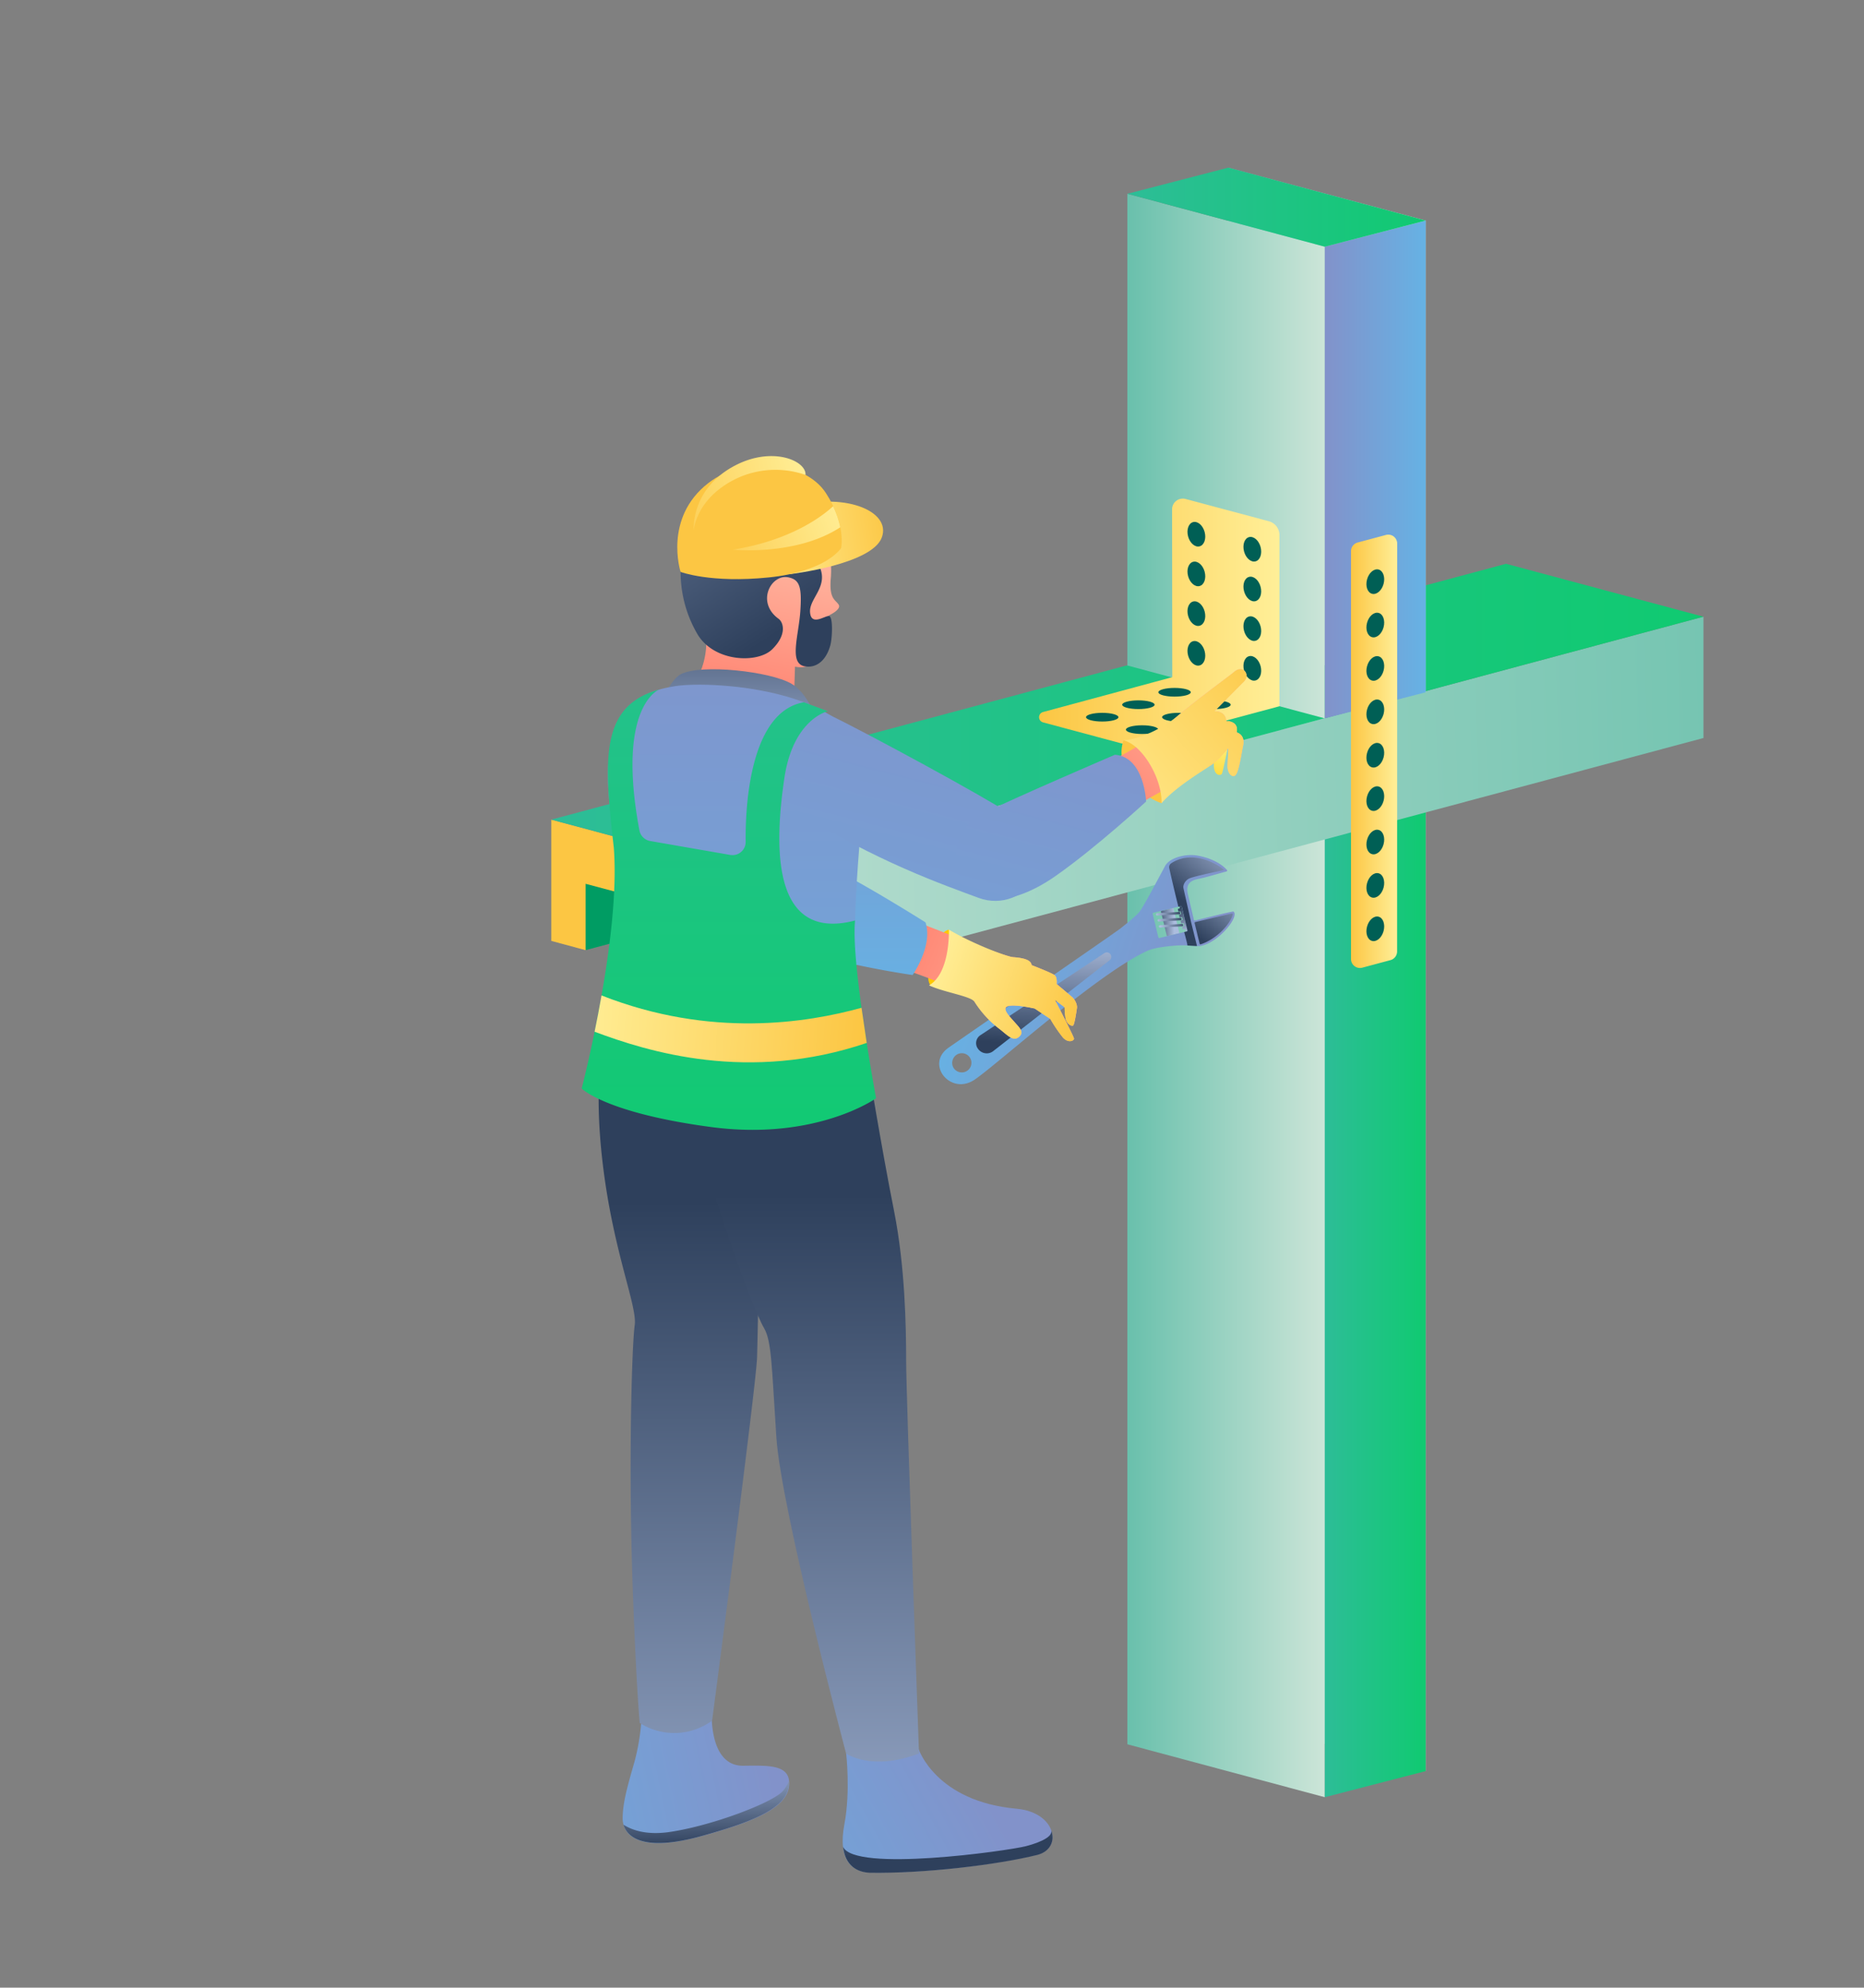 <svg id="Слой_1" data-name="Слой 1" xmlns="http://www.w3.org/2000/svg" xmlns:xlink="http://www.w3.org/1999/xlink" viewBox="0 0 1042 1111"><rect x="0" y="0" width="1042" height="1111" fill="#808080" stroke="none"/><defs><style>.cls-1{fill:url(#Безымянный_градиент_18);}.cls-2{fill:url(#Безымянный_градиент_18-2);}.cls-3{fill:url(#Безымянный_градиент_14);}.cls-4{fill:#00c56c;}.cls-14,.cls-5{fill:#005f55;}.cls-5{opacity:0.4;isolation:isolate;}.cls-6{fill:#fcc643;}.cls-7{fill:url(#Безымянный_градиент_18-3);}.cls-8{fill:url(#Безымянный_градиент_14-2);}.cls-9{fill:url(#Безымянный_градиент_18-4);}.cls-10{fill:url(#Безымянный_градиент_18-5);}.cls-11{fill:url(#Безымянный_градиент_24);}.cls-12{fill:url(#Безымянный_градиент_14-3);}.cls-13{fill:url(#Безымянный_градиент_35);}.cls-15{fill:url(#Безымянный_градиент_35-2);}.cls-16{fill:url(#Безымянный_градиент_34);}.cls-17{fill:url(#Безымянный_градиент_3);}.cls-18{fill:url(#Безымянный_градиент_3-2);}.cls-19{fill:url(#Безымянный_градиент_3-3);}.cls-20{fill:url(#Безымянный_градиент_3-4);}.cls-21{fill:url(#Безымянный_градиент_3-5);}.cls-22{fill:url(#Безымянный_градиент_24-2);}.cls-23{fill:url(#Безымянный_градиент_3-6);}.cls-24{fill:url(#Безымянный_градиент_3-7);}.cls-25{fill:url(#Безымянный_градиент_3-8);}.cls-26{fill:#ffc800;}.cls-27{fill:url(#Безымянный_градиент_136);}.cls-28{fill:url(#Безымянный_градиент_3-9);}.cls-29{fill:url(#Безымянный_градиент_243);}.cls-30{fill:url(#Безымянный_градиент_136-2);}.cls-31{fill:url(#Безымянный_градиент_35-3);}.cls-32{fill:url(#Безымянный_градиент_24-3);}.cls-33{fill:url(#Безымянный_градиент_24-4);}.cls-34{fill:url(#Безымянный_градиент_3-10);}.cls-35{fill:url(#Безымянный_градиент_3-11);}.cls-36{fill:url(#Безымянный_градиент_24-5);}.cls-37{fill:url(#Безымянный_градиент_3-12);}.cls-38{fill:url(#Безымянный_градиент_3-13);}.cls-39{fill:url(#Безымянный_градиент_3-14);}.cls-40{fill:url(#Безымянный_градиент_24-6);}.cls-41{fill:url(#Безымянный_градиент_24-7);}.cls-42{fill:url(#Безымянный_градиент_361);}.cls-43{fill:url(#Безымянный_градиент_136-3);}.cls-44{fill:url(#Безымянный_градиент_35-4);}.cls-45{fill:url(#Безымянный_градиент_24-8);}.cls-46{fill:url(#Безымянный_градиент_14-4);}.cls-47{fill:url(#Безымянный_градиент_35-5);}.cls-48{fill:url(#Безымянный_градиент_35-6);}.cls-49{fill:url(#Безымянный_градиент_35-7);}.cls-50{fill:url(#Безымянный_градиент_35-8);}</style><linearGradient id="Безымянный_градиент_18" x1="686.64" y1="673.32" x2="796.99" y2="673.32" gradientUnits="userSpaceOnUse"><stop offset="0" stop-color="#69c0ac"/><stop offset="1" stop-color="#cce5d8"/></linearGradient><linearGradient id="Безымянный_градиент_18-2" x1="630.22" y1="687.93" x2="740.57" y2="687.93" xlink:href="#Безымянный_градиент_18"/><linearGradient id="Безымянный_градиент_14" x1="740.57" y1="695.42" x2="796.99" y2="695.42" gradientUnits="userSpaceOnUse"><stop offset="0" stop-color="#2dbd97"/><stop offset="1" stop-color="#10ca71"/></linearGradient><linearGradient id="Безымянный_градиент_18-3" x1="849.82" y1="1964.72" x2="11.01" y2="1937.51" gradientTransform="matrix(1, 0, 0, -1, 215, 2402.5)" xlink:href="#Безымянный_градиент_18"/><linearGradient id="Безымянный_градиент_14-2" x1="93.18" y1="2001.1" x2="737.25" y2="2001.1" gradientTransform="matrix(1, 0, 0, -1, 215, 2402.5)" xlink:href="#Безымянный_градиент_14"/><linearGradient id="Безымянный_градиент_18-4" x1="686.64" y1="240.32" x2="796.99" y2="240.32" xlink:href="#Безымянный_градиент_18"/><linearGradient id="Безымянный_градиент_18-5" x1="630.22" y1="254.93" x2="740.57" y2="254.93" xlink:href="#Безымянный_градиент_18"/><linearGradient id="Безымянный_градиент_24" x1="740.57" y1="262.42" x2="796.99" y2="262.42" gradientUnits="userSpaceOnUse"><stop offset="0" stop-color="#8292ca"/><stop offset="1" stop-color="#66b2e4"/></linearGradient><linearGradient id="Безымянный_градиент_14-3" x1="630.22" y1="115.8" x2="796.99" y2="115.8" xlink:href="#Безымянный_градиент_14"/><linearGradient id="Безымянный_градиент_35" x1="755.23" y1="419.95" x2="781.05" y2="419.95" gradientUnits="userSpaceOnUse"><stop offset="0" stop-color="#fcc643"/><stop offset="1" stop-color="#ffef98"/></linearGradient><linearGradient id="Безымянный_градиент_35-2" x1="580.91" y1="347.41" x2="715.23" y2="347.41" xlink:href="#Безымянный_градиент_35"/><linearGradient id="Безымянный_градиент_34" x1="-9152.11" y1="2024.3" x2="-9151.94" y2="2023.95" gradientTransform="translate(-8703.03 301.7) rotate(-166.22)" gradientUnits="userSpaceOnUse"><stop offset="0" stop-color="#fff"/><stop offset="1" stop-color="#acbbdd"/></linearGradient><linearGradient id="Безымянный_градиент_3" x1="-9141.07" y1="2021.23" x2="-9130.96" y2="2018.76" gradientTransform="translate(-8703.03 301.7) rotate(-166.22)" gradientUnits="userSpaceOnUse"><stop offset="0" stop-color="#acbdde"/><stop offset="1" stop-color="#2e405c"/></linearGradient><linearGradient id="Безымянный_градиент_3-2" x1="580.72" y1="379.45" x2="594.91" y2="375.21" gradientTransform="translate(172.69 4.26) rotate(13.78)" xlink:href="#Безымянный_градиент_3"/><linearGradient id="Безымянный_градиент_3-3" x1="582.29" y1="382.53" x2="596.78" y2="378.11" gradientTransform="translate(172.69 4.26) rotate(13.78)" xlink:href="#Безымянный_градиент_3"/><linearGradient id="Безымянный_градиент_3-4" x1="584.87" y1="385.31" x2="600.1" y2="380.64" gradientTransform="translate(172.69 4.26) rotate(13.78)" xlink:href="#Безымянный_градиент_3"/><linearGradient id="Безымянный_градиент_3-5" x1="-9149.37" y1="2018" x2="-9141.26" y2="2030.05" xlink:href="#Безымянный_градиент_3"/><linearGradient id="Безымянный_градиент_24-2" x1="-8954.4" y1="424.75" x2="-8821.63" y2="416.16" gradientTransform="matrix(-0.97, -0.24, -0.24, 0.97, -7922.1, -1980.49)" xlink:href="#Безымянный_градиент_24"/><linearGradient id="Безымянный_градиент_3-6" x1="-9164.47" y1="2074.7" x2="-9144.73" y2="2033.51" xlink:href="#Безымянный_градиент_3"/><linearGradient id="Безымянный_градиент_3-7" x1="-9174.74" y1="2053.43" x2="-9157" y2="2016.45" xlink:href="#Безымянный_градиент_3"/><linearGradient id="Безымянный_градиент_3-8" x1="-9074.13" y1="1997.59" x2="-9084.92" y2="1937.35" xlink:href="#Безымянный_градиент_3"/><linearGradient id="Безымянный_градиент_136" x1="230.45" y1="2145.91" x2="191.15" y2="1965.69" gradientTransform="matrix(1, 0, 0, -1, 215, 2402.5)" gradientUnits="userSpaceOnUse"><stop offset="0" stop-color="#ffd2bb"/><stop offset="1" stop-color="#ff6b5a"/></linearGradient><linearGradient id="Безымянный_градиент_3-9" x1="81.77" y1="2281.51" x2="230.2" y2="2055.72" gradientTransform="matrix(1, 0, 0, -1, 215, 2402.5)" xlink:href="#Безымянный_градиент_3"/><linearGradient id="Безымянный_градиент_243" x1="386.66" y1="2015.6" x2="162.93" y2="1929.51" gradientTransform="matrix(1, 0, 0, -1, 215, 2402.5)" gradientUnits="userSpaceOnUse"><stop offset="0" stop-color="#fff"/><stop offset="1" stop-color="#acbae1"/></linearGradient><linearGradient id="Безымянный_градиент_136-2" x1="432.86" y1="1813.13" x2="239.81" y2="1889.91" xlink:href="#Безымянный_градиент_136"/><linearGradient id="Безымянный_градиент_35-3" x1="388.58" y1="1832.47" x2="305.23" y2="1862.65" gradientTransform="matrix(1, 0, 0, -1, 215, 2402.5)" xlink:href="#Безымянный_градиент_35"/><linearGradient id="Безымянный_градиент_24-3" x1="255.64" y1="2029.95" x2="255.64" y2="1839.9" gradientTransform="matrix(1, 0, 0, -1, 215, 2402.5)" xlink:href="#Безымянный_градиент_24"/><linearGradient id="Безымянный_градиент_24-4" x1="214.96" y1="1423.66" x2="24.28" y2="1383.76" gradientTransform="matrix(1, 0, 0, -1, 215, 2402.5)" xlink:href="#Безымянный_градиент_24"/><linearGradient id="Безымянный_градиент_3-10" x1="178.75" y1="1421.51" x2="180.68" y2="1370.63" gradientTransform="matrix(1, 0, 0, -1, 215, 2402.5)" xlink:href="#Безымянный_градиент_3"/><linearGradient id="Безымянный_градиент_3-11" x1="165.47" y1="1275.45" x2="165.47" y2="1730.77" gradientTransform="matrix(1, 0, 0, -1, 215, 2402.5)" xlink:href="#Безымянный_градиент_3"/><linearGradient id="Безымянный_градиент_24-5" x1="333.43" y1="1405.97" x2="158.98" y2="1310.69" gradientTransform="matrix(1, 0, 0, -1, 215, 2402.5)" xlink:href="#Безымянный_градиент_24"/><linearGradient id="Безымянный_градиент_3-12" x1="231.44" y1="1284.84" x2="231.44" y2="1734.56" gradientTransform="matrix(1, 0, 0, -1, 215, 2402.5)" xlink:href="#Безымянный_градиент_3"/><linearGradient id="Безымянный_градиент_3-13" x1="309.76" y1="1428.87" x2="315.16" y2="1369.51" gradientTransform="matrix(1, 0, 0, -1, 215, 2402.5)" xlink:href="#Безымянный_градиент_3"/><linearGradient id="Безымянный_градиент_3-14" x1="198.04" y1="1961.86" x2="198.04" y2="2076.22" gradientTransform="matrix(1, 0, 0, -1, 215, 2402.5)" xlink:href="#Безымянный_градиент_3"/><linearGradient id="Безымянный_градиент_24-6" x1="192.85" y1="2086.11" x2="192.85" y2="1634.31" gradientTransform="matrix(1, 0, 0, -1, 215, 2402.5)" xlink:href="#Безымянный_градиент_24"/><linearGradient id="Безымянный_градиент_24-7" x1="320.06" y1="2074.35" x2="202.09" y2="1616.63" gradientTransform="matrix(1, 0, 0, -1, 215, 2402.5)" xlink:href="#Безымянный_градиент_24"/><linearGradient id="Безымянный_градиент_361" x1="458.18" y1="1951.45" x2="469.26" y2="1991.19" gradientTransform="matrix(1, 0, 0, -1, 215, 2402.5)" gradientUnits="userSpaceOnUse"><stop offset="0" stop-color="#ffc800"/><stop offset="1" stop-color="#fff28a"/></linearGradient><linearGradient id="Безымянный_градиент_136-3" x1="511.63" y1="2034.38" x2="375.12" y2="1918.16" xlink:href="#Безымянный_градиент_136"/><linearGradient id="Безымянный_градиент_35-4" x1="508.35" y1="2033.39" x2="389.43" y2="1932.15" gradientTransform="matrix(1, 0, 0, -1, 215, 2402.5)" xlink:href="#Безымянный_градиент_35"/><linearGradient id="Безымянный_градиент_24-8" x1="398.65" y1="2042.24" x2="289.11" y2="1617.21" gradientTransform="matrix(1, 0, 0, -1, 215, 2402.5)" xlink:href="#Безымянный_градиент_24"/><linearGradient id="Безымянный_градиент_14-4" x1="192.45" y1="2148.48" x2="192.45" y2="1748.66" gradientTransform="matrix(1, 0, 0, -1, 215, 2402.5)" xlink:href="#Безымянный_градиент_14"/><linearGradient id="Безымянный_градиент_35-5" x1="267.24" y1="1821.4" x2="104.67" y2="1833.02" gradientTransform="matrix(1, 0, 0, -1, 215, 2402.5)" xlink:href="#Безымянный_градиент_35"/><linearGradient id="Безымянный_градиент_35-6" x1="284.81" y1="2109.63" x2="206.73" y2="2097.4" gradientTransform="matrix(1, 0, 0, -1, 215, 2402.5)" xlink:href="#Безымянный_градиент_35"/><linearGradient id="Безымянный_градиент_35-7" x1="144.74" y1="2113.14" x2="237.97" y2="2140.51" gradientTransform="matrix(1, 0, 0, -1, 215, 2402.5)" xlink:href="#Безымянный_градиент_35"/><linearGradient id="Безымянный_градиент_35-8" x1="171.48" y1="2087.36" x2="261.17" y2="2114.88" gradientTransform="matrix(1, 0, 0, -1, 215, 2402.5)" xlink:href="#Безымянный_градиент_35"/></defs><title>Montaznik</title><polygon class="cls-1" points="686.64 356.71 796.99 386.29 796.99 989.94 686.64 960.36 686.64 356.71"/><polygon class="cls-2" points="630.22 371.32 740.57 400.89 740.57 1004.55 630.22 974.97 630.22 371.32"/><polygon class="cls-3" points="740.57 400.89 796.99 386.29 796.99 989.94 740.57 1004.55 740.57 400.89"/><path class="cls-4" d="M327.37,531.06l87.77-23.43-97.53-34Z"/><path class="cls-5" d="M327.37,531.06l87.77-23.43-97.53-34Z"/><path class="cls-6" d="M308.18,525.92V458.13L418.53,487.7v67.8l-23-6.16V512.22L327.37,494v37.1Z"/><path class="cls-7" d="M418.53,555.5l533.72-143V344.68l-533.72,143Z"/><path class="cls-8" d="M308.18,458.13l533.72-143,110.35,29.58-533.72,143Z"/><polygon class="cls-9" points="686.64 93.71 796.99 123.28 796.99 386.94 686.64 357.36 686.64 93.71"/><polygon class="cls-10" points="630.22 108.32 740.57 137.89 740.57 401.55 630.22 371.97 630.22 108.32"/><polygon class="cls-11" points="740.57 137.89 796.99 123.28 796.99 386.94 740.57 401.55 740.57 137.89"/><polygon class="cls-12" points="630.22 108.32 686.64 93.71 796.99 123.28 740.57 137.89 630.22 108.32"/><path class="cls-13" d="M759,303.22,774.77,299a5,5,0,0,1,6.28,4.83l-.06,228a5,5,0,0,1-3.71,4.83l-15.75,4.22a5,5,0,0,1-6.3-4.83v-228A5,5,0,0,1,759,303.22Z"/><path class="cls-14" d="M767,331.89c2.56.68,5.44-1.81,6.44-5.55s-.26-7.34-2.81-8-5.43,1.81-6.44,5.55S764.41,331.21,767,331.89Z"/><path class="cls-14" d="M767,356.14c2.56.69,5.44-1.8,6.44-5.55s-.26-7.34-2.81-8-5.43,1.8-6.44,5.54S764.41,355.46,767,356.14Z"/><path class="cls-14" d="M767,380.39c2.56.69,5.44-1.8,6.44-5.54s-.26-7.34-2.81-8-5.43,1.81-6.44,5.55S764.41,379.72,767,380.39Z"/><path class="cls-14" d="M767,404.65c2.56.69,5.44-1.81,6.44-5.55s-.26-7.34-2.81-8-5.43,1.8-6.44,5.54S764.41,404,767,404.65Z"/><path class="cls-14" d="M767,428.9c2.56.69,5.44-1.8,6.44-5.54s-.26-7.34-2.81-8-5.43,1.8-6.44,5.55S764.41,428.23,767,428.9Z"/><path class="cls-14" d="M767,453.16c2.56.69,5.44-1.81,6.44-5.55s-.26-7.34-2.81-8-5.43,1.81-6.44,5.55S764.41,452.48,767,453.16Z"/><path class="cls-14" d="M767,477.41c2.56.69,5.44-1.8,6.44-5.54s-.26-7.34-2.81-8-5.43,1.8-6.44,5.55S764.41,476.74,767,477.41Z"/><path class="cls-14" d="M767,501.67c2.56.68,5.44-1.81,6.44-5.55s-.26-7.34-2.81-8-5.43,1.81-6.44,5.55S764.41,501,767,501.67Z"/><path class="cls-14" d="M767,525.92c2.56.69,5.44-1.8,6.44-5.54s-.26-7.35-2.81-8-5.43,1.8-6.44,5.54S764.41,525.25,767,525.92Z"/><path class="cls-15" d="M662.8,278.91l46.5,12.44a8,8,0,0,1,5.93,7.73v95.68l-76.31,20.5a25,25,0,0,1-13,0l-42.83-11.48a3,3,0,0,1,0-5.8l72.23-19.48-.11-93.79A6,6,0,0,1,662.8,278.91Z"/><path class="cls-14" d="M670.6,305.37c-2.55.69-5.43-1.8-6.44-5.54s.26-7.34,2.81-8,5.44,1.8,6.44,5.55S673.15,304.7,670.6,305.37Z"/><path class="cls-14" d="M701.88,313.76c-2.56.69-5.44-1.8-6.44-5.54s.25-7.35,2.81-8,5.43,1.8,6.43,5.54S704.43,313.09,701.88,313.76Z"/><path class="cls-14" d="M670.6,327.56c-2.55.69-5.43-1.8-6.44-5.54s.26-7.34,2.81-8,5.44,1.8,6.44,5.55S673.15,326.89,670.6,327.56Z"/><path class="cls-14" d="M701.88,336c-2.56.69-5.44-1.8-6.44-5.55s.25-7.34,2.81-8,5.43,1.8,6.43,5.54S704.43,335.27,701.88,336Z"/><path class="cls-14" d="M670.6,349.75c-2.55.69-5.43-1.8-6.44-5.54s.26-7.34,2.81-8,5.44,1.8,6.44,5.55S673.15,349.08,670.6,349.75Z"/><path class="cls-14" d="M701.88,358.14c-2.56.69-5.44-1.8-6.44-5.55s.25-7.34,2.81-8,5.43,1.8,6.43,5.54S704.43,357.46,701.88,358.14Z"/><path class="cls-14" d="M670.6,371.94c-2.55.69-5.43-1.8-6.44-5.54s.26-7.34,2.81-8,5.44,1.8,6.44,5.54S673.15,371.27,670.6,371.94Z"/><path class="cls-14" d="M701.88,380.33c-2.56.69-5.44-1.8-6.44-5.55s.25-7.34,2.81-8,5.43,1.8,6.43,5.54S704.43,379.65,701.88,380.33Z"/><ellipse class="cls-14" cx="656.59" cy="386.94" rx="9.06" ry="2.43"/><ellipse class="cls-14" cx="678.9" cy="393.9" rx="9.06" ry="2.43"/><ellipse class="cls-14" cx="636.38" cy="393.9" rx="9.06" ry="2.43"/><ellipse class="cls-14" cx="658.68" cy="400.87" rx="9.06" ry="2.43"/><ellipse class="cls-14" cx="616.16" cy="400.87" rx="9.06" ry="2.43"/><ellipse class="cls-14" cx="638.47" cy="407.83" rx="9.06" ry="2.43"/><path class="cls-16" d="M667.7,515.49l-.09-.37Z"/><path class="cls-17" d="M648.91,509.2l3.4,14.1,7-1.67-3.39-14.1Z"/><path class="cls-18" d="M659.14,509.73l-12.33.7a.61.61,0,0,0-.58.64v.13a.61.61,0,0,0,.64.57l12.34-.7a.59.59,0,0,0,.57-.64v-.12A.62.62,0,0,0,659.14,509.73Z"/><path class="cls-19" d="M659.87,513.06l-12.19.69a.61.61,0,0,0-.57.64v.14a.59.59,0,0,0,.63.56l12.19-.68a.61.61,0,0,0,.57-.64v-.14A.61.61,0,0,0,659.87,513.06Z"/><path class="cls-20" d="M660.77,516.42l-12.37.7a.62.62,0,0,0-.58.65v.12a.61.61,0,0,0,.64.57l12.38-.7a.6.6,0,0,0,.57-.64V517A.6.6,0,0,0,660.77,516.42Z"/><path class="cls-21" d="M660.05,509.47a.3.3,0,0,0-.26,0l-.64.16a.36.36,0,0,1-.27-.05.36.36,0,0,1-.16-.22l-.24-1a.33.33,0,0,1,0-.14.33.33,0,0,1,0-.13.52.52,0,0,1,.1-.11l.12-.06.64-.14a.32.32,0,0,0,.22-.17.29.29,0,0,0,0-.13.34.34,0,0,0,0-.14l-.16-.69,1.06-.25,3.44,13.9-1.06.26-.25-1a.36.36,0,0,0-.16-.22.36.36,0,0,0-.27,0l-.64.15h-.14a.28.28,0,0,1-.13,0,.32.32,0,0,1-.1-.1.27.27,0,0,1-.06-.12l-.23-1a.23.23,0,0,1,0-.14.28.28,0,0,1,0-.13.52.52,0,0,1,.1-.11.31.31,0,0,1,.13-.06l.64-.15a.27.27,0,0,0,.12-.06.47.47,0,0,0,.1-.1.58.58,0,0,0,.05-.14.71.71,0,0,0,0-.14l-.24-1-.06-.12a.52.52,0,0,0-.11-.1.28.28,0,0,0-.13,0,.23.23,0,0,0-.14,0l-.63.14a.32.32,0,0,1-.27,0,.36.36,0,0,1-.16-.22l-.25-1a.37.37,0,0,1,0-.27.36.36,0,0,1,.22-.16l.63-.15a.31.31,0,0,0,.13-.06l.1-.1a.58.58,0,0,0,0-.14.71.71,0,0,0,0-.14l-.24-1a.27.27,0,0,0-.06-.12l-.1-.1a.33.33,0,0,0-.13,0,.22.22,0,0,0-.14,0l-.64.14a.32.32,0,0,1-.27,0,.36.36,0,0,1-.16-.22l-.23-1a.32.32,0,0,1,0-.14.65.65,0,0,1,0-.13.47.47,0,0,1,.1-.1.31.31,0,0,1,.13-.06l.64-.16a.27.27,0,0,0,.12-.06.32.32,0,0,0,.1-.1.28.28,0,0,0,0-.13.33.33,0,0,0,0-.14l-.25-1A.31.31,0,0,0,660.05,509.47Z"/><path class="cls-22" d="M544.94,603.4c13.43-9.23,69.16-59.59,96.6-72,4.3-1.94,13.92-2.87,18.64-3,2.52-.07,9.81.37,10.56.42l.12,0c10.19-1.72,21.92-16.26,18.78-19.22a.43.43,0,0,0-.21-.11.49.49,0,0,0-.24,0c-5.15,1-18.39,4.36-21.17,5a.34.34,0,0,1-.2,0,.48.48,0,0,1-.2-.07.4.4,0,0,1-.15-.14.42.42,0,0,1-.08-.18c-1.29-5.54-2.62-11.22-3.33-14.22-1.71-7.05,3.16-8.09,6.65-8.79s10.4-2.79,14.9-4c.33-.08.55-.49.33-.74-2.62-3.09-8.16-6.56-16.21-8.06-7.15-1.34-15.87,1.24-18.31,5.57-2.54,4.53-12.34,23.46-14.72,26.11s-7.28,6.52-10.21,8.88-89.5,62-96.42,66.88C517.17,595,531.5,612.63,544.94,603.4Zm102.82-79.2a.5.5,0,0,1-.24-.31l-3.15-13.08a.54.54,0,0,1,.06-.39.54.54,0,0,1,.32-.24L660,506.51a.45.45,0,0,1,.39.06.49.49,0,0,1,.24.32L663.82,520a.44.44,0,0,1,0,.2.62.62,0,0,1-.07.19.67.67,0,0,1-.14.15.46.46,0,0,1-.19.08l-15.28,3.66A.54.54,0,0,1,647.76,524.2Zm-111,75.15a5.43,5.43,0,0,1-2-.75,5.56,5.56,0,0,1-1.53-1.45,5.46,5.46,0,0,1-.84-1.93,5.31,5.31,0,0,1,0-2.1,5.44,5.44,0,0,1,1.41-2.78,5.36,5.36,0,0,1,5.82-1.29,5.48,5.48,0,0,1,2.46,1.92,5.38,5.38,0,0,1-5.32,8.38Z"/><path class="cls-23" d="M684.14,486.11a.25.25,0,0,1,0,.12.21.21,0,0,1-.06.1.18.18,0,0,1-.09.06s-14.12,2.84-18.68,4.42c-2.41.81-4.17,3.64-3.75,5.61L665.72,515l3.42,13.79s-4.13-.23-5.32-.28c-.21-1.63-1.77-7.24-1.85-7.53l1.46-.35a.53.53,0,0,0,.32-.23.5.5,0,0,0,.06-.38l-3.15-13.09a.56.56,0,0,0-.09-.19.5.5,0,0,0-.15-.14.44.44,0,0,0-.19-.07.44.44,0,0,0-.2,0l-1.3.31s-3.09-12.38-5.13-21.78a2.62,2.62,0,0,1,1-2.45c10-6.65,22.18-2.3,29.51,3.44A.47.47,0,0,1,684.14,486.11Z"/><path class="cls-24" d="M670.69,527.65a.57.57,0,0,0,.14.13.41.41,0,0,0,.18.05.37.37,0,0,0,.18,0c8.87-2.88,16.49-11.21,17.92-16.66a.55.55,0,0,0,0-.22.49.49,0,0,0-.11-.2.47.47,0,0,0-.19-.12.41.41,0,0,0-.22,0c-3.83.83-17.76,4.13-20.43,4.77a.47.47,0,0,0-.29.21.53.53,0,0,0-.06.35l2.81,11.55A.35.35,0,0,0,670.69,527.65Z"/><path class="cls-25" d="M553.05,588.59a5.95,5.95,0,0,1-6.33-2.37,5.25,5.25,0,0,1-1-4,5.37,5.37,0,0,1,.75-2,5.21,5.21,0,0,1,1.45-1.51l69.49-46a2.49,2.49,0,0,1,1.79-.33,2.48,2.48,0,0,1,1.11,4.34l-65.13,50.83A5.74,5.74,0,0,1,553.05,588.59Z"/><path class="cls-6" d="M628.05,413.83c-4.91,14.2,7.32,30.3,21.31,35.15a30.17,30.17,0,0,0-2.14-26.35S638.86,414.27,628.05,413.83Z"/><path class="cls-26" d="M530.43,519.62c-8.41,2-14.34,25.33-10.4,31,5.61,1.57,10.87-5.71,12.62-12.54C534.76,530.17,530.43,519.62,530.43,519.62Z"/><path class="cls-27" d="M387.74,382.69a43.75,43.75,0,0,0,7-26.65c-.79-9.21-9.7-37.67,2.34-59.87s49.19-16.25,57.51-5.48,10.77,21.26,9.82,32.68,2.51,11.73,4.37,14.53-5.47,6.11-5.47,6.11-.15,22.66-9.52,27.5a14.43,14.43,0,0,1-9.37,1.11l-.62,18.91Z"/><path class="cls-28" d="M389.76,354.25A68.71,68.71,0,0,1,383.37,300c5-17.51,16.83-18.6,16.83-18.6s5.61-12.62,25.92-13.76c18.12-.94,33.66,2.81,37.42,17.25,3.28,12.35,2.81,17.14-1.81,18.55-4.21,1.25-7.66,3.12-3.28,14s-6.24,17.2-5.61,24.86,8,2,10.46,2,2,11.73.94,16.11c-2.18,8.29-7.49,13.29-14.51,12-8.76-1.71-3.29-17-2.35-30.63s-.32-17.83-6.72-19.08c-9.69-1.88-18.12,13.91-5.47,23.14,2.5,1.72,5.17,8.42-3.43,17C423.65,371,399,370.18,389.76,354.25Z"/><path class="cls-29" d="M464.58,487.12c-12-14.54-50.5-65.5-69-84.43-25.15-25.47-65.28,9.7-43.89,34.72,34.37,40.17,64.67,71,78.72,83.47C451.14,539.33,485.82,512.76,464.58,487.12Z"/><path class="cls-30" d="M508.25,513.56s52.48,21,58,21.42,10.2,1.4,10.45,4.46c0,0,11.58,4.45,13,5.72s1,4.84,1,4.84,6.69,5.61,8.54,7.21,3.06,4.49,2.81,6.19-1.32,9.29-2.17,9.82-3.51-.91-4.11-3.66a36.84,36.84,0,0,1-.61-6.54l-5.45-4.21s10.52,20.38,10.67,21.66-3.18,2.81-6.21-.62a79.56,79.56,0,0,1-7-10.33l-8.72-5.81s-10.55-2.43-14.77-1.4,1,6.1,3.45,8.93,5.45,5.42,2.93,7.93c-3.25,3.38-6.42-.17-10.86-3.72A58.16,58.16,0,0,1,544.81,560c-4.3-7.15-48.33-21.18-48.33-21.18Z"/><path class="cls-31" d="M530.43,519.62C542.76,527,562,534.49,566.2,535c5.46.38,10.2,1.4,10.45,4.46,0,0,11.58,4.45,13,5.72s1,4.84,1,4.84,6.69,5.61,8.54,7.21,3.06,4.49,2.81,6.19-1.32,9.29-2.18,9.82-3.5-.91-4.11-3.66a37.79,37.79,0,0,1-.6-6.54l-5.46-4.21s10.52,20.38,10.68,21.66-3.19,2.81-6.22-.62a80.5,80.5,0,0,1-7-10.33l-8.72-5.81s-10.55-2.43-14.77-1.4,1,6.1,3.45,8.93,5.45,5.42,2.93,7.93c-3.26,3.38-6.43-.17-10.86-3.72A58,58,0,0,1,544.81,560c-1.95-3.23-16.83-5.22-25.48-9.24C531.36,543.9,530.43,519.62,530.43,519.62Z"/><path class="cls-32" d="M517.36,515.55s-39.56-24.95-56.21-32-34.22,2.8-37.64,17,8.42,27,35.6,34.08A501.09,501.09,0,0,0,510.17,545S521.71,528.47,517.36,515.55Z"/><path class="cls-33" d="M358.84,953.92a122.17,122.17,0,0,1-4.2,31c-4.38,15.16-6.41,22.82-6.57,31.11s6.88,20.63,44.51,10.15c25.25-7,46.69-14.53,48.42-27.35s-11.22-12-25.61-11.88c-19.37.16-17.49-30.32-17.49-30.32Z"/><path class="cls-34" d="M440.83,998.79a25.73,25.73,0,0,0,.16-3.28,17.69,17.69,0,0,1-3.27,5.47c-5.61,6.72-41.09,20-64.36,23.13-12,1.57-20-1.09-24.82-4.21,2.18,7.49,12.19,15.15,44,6.24C417.72,1019.12,439.12,1011.61,440.83,998.79Z"/><path class="cls-35" d="M336.52,589.36S332,609.52,337,651c5.93,49.09,19.37,79.09,17.81,89.77s-3.6,77.69-1.09,147.28c2,56.11,3.9,75,3.9,75a35.9,35.9,0,0,0,39.51-.63l.94-.63S422.57,775.61,423.19,759s3.13-171.64,3.13-171.64Z"/><path class="cls-36" d="M473,979.87s2.5,21.42-.94,39.56c-3.9,20.32,4.38,26.89,14.21,27.19,30.3.63,70.9-4.37,93.7-10,14-3.43,10.63-23.6-11.71-25.64-45.13-4.07-54.71-33.3-54.71-33.3Z"/><path class="cls-37" d="M379.14,584.58l105.27,5.79s8.28,51,15.43,86.76c6.09,30.86,6.71,64.26,6.71,83.64s7.19,219.34,7.19,219.34c-26.65,10.15-40.76,0-40.76,0S436.63,843.4,434,803.4s-2.65-53.77-6.86-61C419.6,729.59,388.67,644.9,379.14,584.58Z"/><path class="cls-38" d="M471.28,1032.25c6.26,14.37,91.68,2.34,102.15-.31,4.84-1.26,15.43-4.55,14.21-8.92,2.18,5.79-.47,11.88-7.66,13.76-22.64,5.61-63.4,10.47-93.7,10C478.94,1046.47,472.53,1042.72,471.28,1032.25Z"/><path class="cls-39" d="M368.54,393.94s6.39-14,11.86-17c11.41-6.1,50.75-1.57,62.16,5.31s15,24.85,15,24.85Z"/><path class="cls-40" d="M486.52,600.4S463.64,627,382.12,621.65c-46.22-3-56.28-14.18-52.06-22.62S351.51,521.88,342,459s14.67-72.22,35.6-75.5,109.17,1.86,105.89,50.65C480.19,482.59,471.23,542.4,486.52,600.4Z"/><path class="cls-41" d="M565.71,455.53c-15.72-10.35-78.55-44.48-102.29-56.1s-63,24.91-18.79,53.44,84.71,42.36,102.4,49C573.18,511.49,599.63,477.78,565.71,455.53Z"/><path class="cls-42" d="M679.35,412s-1.41,14.32-.59,17.94,3.42,3.62,4.21,2.68,4.32-19.88,4.32-19.88Z"/><path class="cls-43" d="M615.47,428.15a272.08,272.08,0,0,0,26.93-15c6.41-4.21,11.87-9.61,15.57-12.71,12.62-10.63,29-22.44,31.7-24.76,5.08-4.66,9.47,1.4,5.76,5.2-4.2,4.21-16.58,16.72-16.58,16.72s6.15-.68,6.67,5.43c0,0,7.16-.25,5.79,6.33,0,0,4.87,1.11,3.62,7.24s-2.55,16.13-4.71,17-4.31-2.08-4-6.37.41-9.09.41-9.09a88.15,88.15,0,0,1-8.42,8.65c-4.1,3.47-32.54,16.43-41.87,23.23Z"/><path class="cls-44" d="M628.05,413.83c13-1.16,26.21-10.25,29.92-13.35,12.62-10.63,29-22.44,31.7-24.76,5.08-4.66,9.47,1.4,5.76,5.2-4.21,4.21-16.58,16.72-16.58,16.72s6.15-.68,6.67,5.43c0,0,7.16-.25,5.79,6.33,0,0,4.87,1.11,3.62,7.24s-2.56,16.13-4.72,17-4.3-2.08-4-6.37.41-9.09.41-9.09a89.31,89.31,0,0,1-8.42,8.65c-2.65,2.23-20.49,12.33-28.89,22.12C649.69,434.87,638.26,416.05,628.05,413.83Z"/><path class="cls-45" d="M623.25,421.87s-57.84,24.8-73.92,32.92S530.28,483,538.88,494.71s28.28,11,51.32-5.16S640.7,448,640.7,448,639.72,423.06,623.25,421.87Z"/><path class="cls-46" d="M462.77,397.52s-19.39,4.28-24.29,37.37c-5.22,35.16-8.42,92.14,39.52,79.63-2.49,22.58,11.73,99.36,11.73,99.36s-33.51,23.92-92.35,16.06-72.21-21.51-72.21-21.51,21.88-84.08,17.95-134.66c-5.69-50.06-7.67-79.17,25.42-88.37,0,0-24.14,9.06-11.1,78.75a7.41,7.41,0,0,0,6,5.93l44.75,7.78a7.45,7.45,0,0,0,3.22-.14,7.36,7.36,0,0,0,4.78-4.09,7.31,7.31,0,0,0,.65-3.16c-.26-21.44,2.81-72.77,32.52-77.94Z"/><path class="cls-47" d="M484.5,582.94l-2.89-19.64c-30.52,8.42-84.32,17.11-145.35-6.9-1.26,7.24-2.59,14-3.87,20.28C362.1,587.85,418.45,605.37,484.5,582.94Z"/><path class="cls-48" d="M441.8,320.88s45.5-5.29,51.14-20.46-22.44-25.87-51.14-16.55c-20.49,6.68-44.75,13.05-44.75,13.05Z"/><path class="cls-6" d="M380.46,319.67s-9.72-30.05,15.43-49.6c20.76-16.13,54.37-12.05,65.76,5.46s8.57,30.76,8.57,30.76-8.05,13.16-40.52,16.47S380.46,319.67,380.46,319.67Z"/><path class="cls-49" d="M387.81,296.24s-1.93-23.28,23.62-36.31c20.62-10.51,39.4-2.39,38.87,5.54a51,51,0,0,0-47.16,7.14C388.89,283,387.81,296.24,387.81,296.24Z"/><path class="cls-50" d="M409.71,307.24s35.28,3.63,60-12.5a51.23,51.23,0,0,0-4-11.78C459.78,288.46,442.21,302,409.71,307.24Z"/></svg>